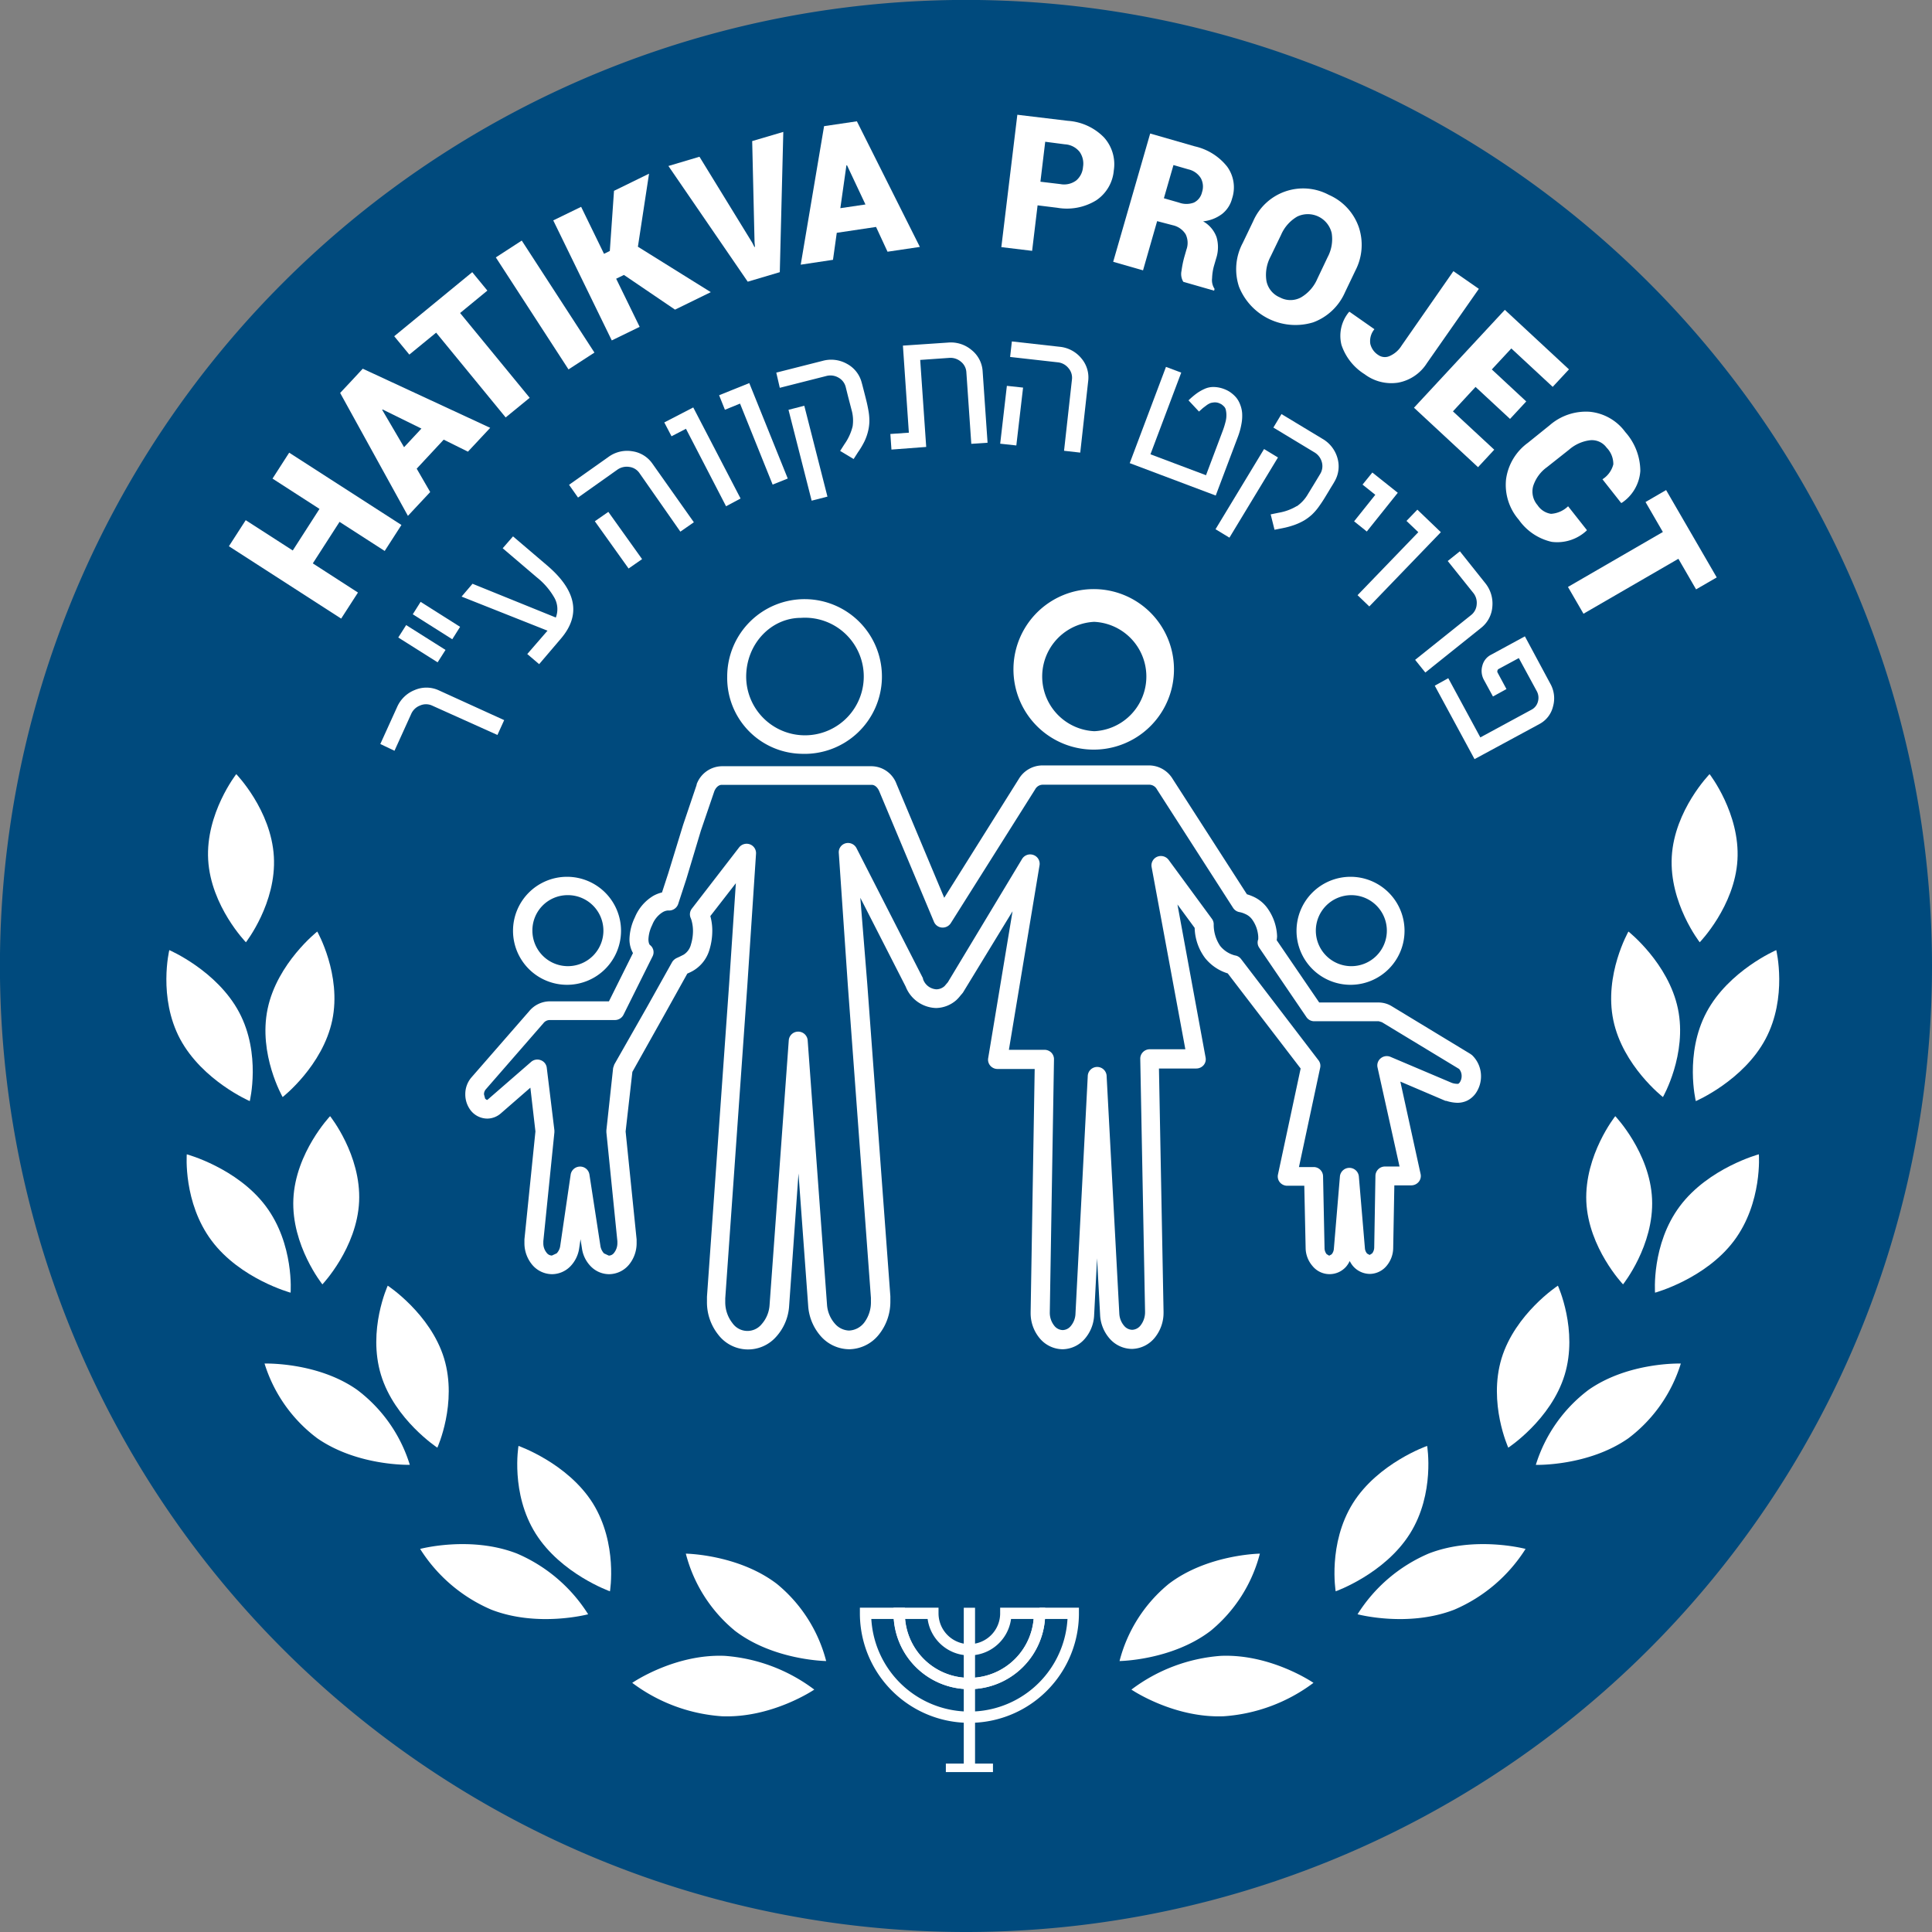 <svg xmlns="http://www.w3.org/2000/svg" viewBox="0 0 286.21 286.21"><rect x="0" y="0" width="286.21" height="286.21" fill="#808080" stroke="none"/><defs><style>.cls-1{fill:#004a7d;}.cls-2{fill:#fff;}.cls-3,.cls-4,.cls-5{fill:none;stroke:#fff;stroke-miterlimit:10;}.cls-3,.cls-4{stroke-width:1.67px;}.cls-4{stroke-linecap:square;}.cls-5{stroke-width:1.26px;}</style></defs><g id="Layer_2" data-name="Layer 2"><g id="Layer_5" data-name="Layer 5"><path class="cls-1" d="M281.56,143.1h4.65A143.11,143.11,0,1,0,143.1,286.21,143.1,143.1,0,0,0,286.21,143.1h-2.33"/><path class="cls-2" d="M58.44,111.22l-2.1-1,2.48-5.46a4.77,4.77,0,0,1,2.65-2.55,4.37,4.37,0,0,1,3.56.07l9.66,4.4-1,2.2L64,104.52a2.17,2.17,0,0,0-1.78,0,2.34,2.34,0,0,0-1.32,1.28Z"/><path class="cls-2" d="M66,96.28l-1.17,1.84L59,94.44l1.17-1.84Zm2.16-3.42L67,94.7,61.15,91l1.16-1.84Z"/><path class="cls-2" d="M83.1,94.6l-3.23,3.79-1.76-1.5,3-3.46L68.38,88.38,70,86.48l12.34,5a3.45,3.45,0,0,0-.18-2.87,10.43,10.43,0,0,0-2.61-3.06l-5.08-4.33L76,79.46l5.08,4.33Q87.58,89.35,83.1,94.6Z"/><path class="cls-2" d="M85.63,73.71,84.3,71.82l5.8-4.1a4.68,4.68,0,0,1,3.56-.87,4.38,4.38,0,0,1,3,1.85l6.13,8.67-2,1.39L94.74,70.1a2.15,2.15,0,0,0-1.52-.93,2.4,2.4,0,0,0-1.79.43Zm2.49,3.51,2-1.39,5,7-2,1.39Z"/><path class="cls-2" d="M109.71,73.85,107.56,75l-5.94-11.48-2.14,1.11-1.07-2.05,4.29-2.22Z"/><path class="cls-2" d="M116.7,70.89l-2.24.9-4.83-12-2.24.91-.86-2.15,4.47-1.8Z"/><path class="cls-2" d="M126.15,60.72l-.52-2-.34-1.37a2.2,2.2,0,0,0-1.08-1.41,2.37,2.37,0,0,0-1.83-.23l-6.86,1.74L115,55.2l6.86-1.74a4.76,4.76,0,0,1,3.61.44,4.39,4.39,0,0,1,2.18,2.77l.07.25.22.85c.16.62.31,1.2.44,1.74s.23,1.06.31,1.54a8.55,8.55,0,0,1,.1,1.42,6.82,6.82,0,0,1-.19,1.4,7.74,7.74,0,0,1-.52,1.48A11.88,11.88,0,0,1,127.1,67l-.64,1-2-1.2.64-1a7.76,7.76,0,0,0,1.21-2.64A5.76,5.76,0,0,0,126.15,60.72Zm-7-.61-2.34.6,3.43,13.46,2.34-.6Z"/><path class="cls-2" d="M132.06,66.6l-.16-2.31,2.74-.19-.88-12.9,6.68-.45a4.74,4.74,0,0,1,3.5,1.11A4.36,4.36,0,0,1,145.57,55l.73,10.59-2.41.16-.73-10.59a2.16,2.16,0,0,0-.81-1.58,2.39,2.39,0,0,0-1.75-.56l-4.28.3.89,12.89Z"/><path class="cls-2" d="M149.16,57.16l2.4.26-1,8.57-2.39-.26Zm.48-4.28.26-2.3,7.06.79a4.74,4.74,0,0,1,3.24,1.72,4.36,4.36,0,0,1,1,3.41l-1.17,10.55-2.4-.27,1.17-10.55a2.17,2.17,0,0,0-.52-1.7,2.33,2.33,0,0,0-1.62-.86Z"/><path class="cls-2" d="M183.35,64.8l-3.25,8.61-12.74-4.8,5.37-14.26,2.26.85-4.56,12.1,8.23,3.1,2.44-6.48a11.92,11.92,0,0,0,.46-1.46,3.74,3.74,0,0,0,.12-1.07,3.48,3.48,0,0,0-.1-.73,1,1,0,0,0-.29-.48,2.52,2.52,0,0,0-.35-.29,3.43,3.43,0,0,0-.38-.18,1.69,1.69,0,0,0-.66-.1,3.14,3.14,0,0,0-.55.09,2.64,2.64,0,0,0-.61.34l-.53.4-.59.53-1.55-1.66a11.27,11.27,0,0,1,1.17-1,6.51,6.51,0,0,1,1.19-.69,3.14,3.14,0,0,1,1.38-.29,4.54,4.54,0,0,1,1.55.31,5.05,5.05,0,0,1,.53.24,3.92,3.92,0,0,1,.65.44,4.12,4.12,0,0,1,.66.66,3.66,3.66,0,0,1,.51.93,4.3,4.3,0,0,1,.3,1.26,6.39,6.39,0,0,1-.1,1.63A10.46,10.46,0,0,1,183.35,64.8Z"/><path class="cls-2" d="M182.13,79.65l-2.06-1.25,7.19-11.88,2.06,1.25Zm10-4.69a7.78,7.78,0,0,1-2.72,1l-1.17.24.57,2.28,1.16-.23a12.3,12.3,0,0,0,1.83-.5,8.65,8.65,0,0,0,1.43-.67,7.26,7.26,0,0,0,1.13-.85,8.09,8.09,0,0,0,.94-1.07c.28-.39.58-.82.87-1.29s.61-1,.93-1.54l.46-.75.13-.23a4.41,4.41,0,0,0,.44-3.5A4.78,4.78,0,0,0,195.9,65l-6.06-3.66-1.2,2,6.06,3.66a2.4,2.4,0,0,1,1.12,1.46,2.21,2.21,0,0,1-.25,1.76l-.73,1.21-1.08,1.77A5.54,5.54,0,0,1,192.11,75Z"/><path class="cls-2" d="M202.48,78.74l-1.88-1.51,3.14-3.93-1.89-1.51L203.3,70l3.77,3Z"/><path class="cls-2" d="M202.85,89.84l-1.74-1.67,9-9.33-1.75-1.67,1.61-1.67,3.48,3.34Z"/><path class="cls-2" d="M214.47,83.11l1.8-1.44L220,86.35a4.82,4.82,0,0,1,1.08,3.51A4.39,4.39,0,0,1,219.43,93l-8.28,6.63-1.51-1.88,8.29-6.63a2.19,2.19,0,0,0,.83-1.58,2.34,2.34,0,0,0-.54-1.75Z"/><path class="cls-2" d="M225.9,94.27l3.76,7a4.41,4.41,0,0,1,.41,3.38,4,4,0,0,1-2,2.6l-9.63,5.21-5.89-10.88,2-1.11,4.75,8.77,7.59-4.11a1.88,1.88,0,0,0,.94-1.19,2.05,2.05,0,0,0-.18-1.57L225,97.49l-3,1.62a.32.32,0,0,0-.16.22.37.37,0,0,0,0,.28l1.33,2.47-2,1.1-1.34-2.46a2.77,2.77,0,0,1-.23-2.11A2.48,2.48,0,0,1,220.88,97Z"/><path class="cls-2" d="M239,151.14c1.41,6.76,7.35,11.38,7.35,11.38s3.63-6.33,2.22-13.09S241.24,138,241.24,138,237.6,144.38,239,151.14Z"/><path class="cls-2" d="M261.55,153.92c-3.29,6.18-10.33,9.2-10.33,9.2s-1.7-7,1.59-13.17,10.33-9.2,10.33-9.2S264.84,147.74,261.55,153.92Z"/><path class="cls-2" d="M235,178c.31,6.88,5.44,12.27,5.44,12.27s4.61-5.77,4.3-12.65-5.45-12.27-5.45-12.27S234.72,171.09,235,178Z"/><path class="cls-2" d="M256.88,183.81c-4.25,5.66-11.7,7.69-11.7,7.69s-.56-7.16,3.68-12.82,11.7-7.68,11.7-7.68S261.12,178.15,256.88,183.81Z"/><path class="cls-2" d="M222.44,201.24c-2,6.63,1,13.22,1,13.22s6.33-4.15,8.35-10.78-1-13.22-1-13.22S224.46,194.61,222.44,201.24Z"/><path class="cls-2" d="M241.23,213.07c-5.95,4.16-13.71,3.94-13.71,3.94a22.06,22.06,0,0,1,7.82-11.12C241.28,201.74,249,202,249,202A22,22,0,0,1,241.23,213.07Z"/><path class="cls-2" d="M200.42,222.69c-3.74,6-2.55,13.05-2.55,13.05s7.25-2.57,11-8.54,2.55-13,2.55-13S204.15,216.74,200.42,222.69Z"/><path class="cls-2" d="M215.44,238.46c-6.88,2.67-14.33.68-14.33.68a23.22,23.22,0,0,1,10.55-9c6.88-2.67,14.34-.68,14.34-.68A23.34,23.34,0,0,1,215.44,238.46Z"/><path class="cls-2" d="M173.13,234.65a21.78,21.78,0,0,0-7.28,11.42s7.76-.09,13.5-4.48a21.88,21.88,0,0,0,7.29-11.43S178.87,230.26,173.13,234.65Z"/><path class="cls-2" d="M181.3,254.25c-7.44.3-13.69-3.95-13.69-3.95a25,25,0,0,1,13.27-5c7.45-.3,13.7,4,13.7,4A25,25,0,0,1,181.3,254.25Z"/><path class="cls-2" d="M247.66,126.89c-.4,6.88,4.14,12.7,4.14,12.7s5.19-5.34,5.59-12.21-4.13-12.7-4.13-12.7S248.06,120,247.66,126.89Z"/><path class="cls-2" d="M49.22,151.14c-1.42,6.76-7.35,11.38-7.35,11.38s-3.64-6.33-2.22-13.09S47,138,47,138,50.63,144.38,49.22,151.14Z"/><path class="cls-2" d="M26.68,153.92C30,160.1,37,163.12,37,163.12s1.71-7-1.58-13.17-10.34-9.2-10.34-9.2S23.39,147.74,26.68,153.92Z"/><path class="cls-2" d="M53.2,178c-.32,6.88-5.44,12.27-5.44,12.27s-4.62-5.77-4.3-12.65,5.44-12.27,5.44-12.27S53.51,171.09,53.2,178Z"/><path class="cls-2" d="M31.36,183.81c4.24,5.66,11.69,7.69,11.69,7.69s.56-7.16-3.68-12.82S27.67,171,27.67,171,27.11,178.15,31.36,183.81Z"/><path class="cls-2" d="M65.79,201.24c2,6.63-1,13.22-1,13.22s-6.33-4.15-8.35-10.78,1-13.22,1-13.22S63.77,194.61,65.79,201.24Z"/><path class="cls-2" d="M47,213.07C53,217.23,60.71,217,60.71,217a22,22,0,0,0-7.82-11.12C47,201.74,39.19,202,39.19,202A21.94,21.94,0,0,0,47,213.07Z"/><path class="cls-2" d="M87.82,222.69c3.73,6,2.54,13.05,2.54,13.05s-7.24-2.57-11-8.54-2.55-13-2.55-13S84.08,216.74,87.82,222.69Z"/><path class="cls-2" d="M72.79,238.46c6.88,2.67,14.34.68,14.34.68a23.28,23.28,0,0,0-10.56-9c-6.88-2.67-14.33-.68-14.33-.68A23.29,23.29,0,0,0,72.79,238.46Z"/><path class="cls-2" d="M115.1,234.65a21.83,21.83,0,0,1,7.29,11.42s-7.77-.09-13.51-4.48a21.83,21.83,0,0,1-7.28-11.43S109.36,230.26,115.1,234.65Z"/><path class="cls-2" d="M106.93,254.25c7.45.3,13.7-3.95,13.7-3.95a25.08,25.08,0,0,0-13.28-5c-7.45-.3-13.69,4-13.69,4A25,25,0,0,0,106.93,254.25Z"/><path class="cls-2" d="M40.57,126.89c.41,6.88-4.14,12.7-4.14,12.7s-5.19-5.34-5.59-12.21S35,114.68,35,114.68,40.17,120,40.57,126.89Z"/><path class="cls-2" d="M84,145.89v0a8,8,0,1,0-8-8A8,8,0,0,0,84,145.89Zm0-13.28a5.26,5.26,0,1,1-5.13,5.28A5.22,5.22,0,0,1,84,132.61Z"/><path class="cls-2" d="M118.73,111.67v0a11.46,11.46,0,1,0-11-11.41A11.23,11.23,0,0,0,118.74,111.67Zm-.07-20.14a8.71,8.71,0,1,1-8.12,8.72C110.55,95.35,114.25,91.53,118.66,91.53Z"/><path class="cls-2" d="M161.9,111.05h.25a11.89,11.89,0,1,0-.25,0Zm.18-18.93a8.11,8.11,0,0,1,.07,16.2h-.05a8.11,8.11,0,0,1,0-16.2Z"/><path class="cls-2" d="M218.06,156.3l-.25-.18-11.64-7.06a3.76,3.76,0,0,0-1.93-.55l-8.81,0-6.3-9.23a4.33,4.33,0,0,0,.06-.58,7.56,7.56,0,0,0-1.28-3.94,5.24,5.24,0,0,0-2.41-2,6.94,6.94,0,0,0-.78-.28l-11-17.09a4.12,4.12,0,0,0-3.44-2H154.39a4.11,4.11,0,0,0-3.46,2L139.88,133l-7.07-16.87a4,4,0,0,0-3.67-2.62l-22.24,0a4.06,4.06,0,0,0-3.7,2.68l0,.08-2,5.92v0L99,129.36l-.93,2.85a5,5,0,0,0-1.32.52,6.67,6.67,0,0,0-2.7,3.17,7.87,7.87,0,0,0-.8,3.23,4.18,4.18,0,0,0,.52,2.06l-3.56,7.15h-8.8a4,4,0,0,0-3,1.44l-8.57,9.83a3.77,3.77,0,0,0-.91,2.5,3.87,3.87,0,0,0,.62,2.13,3.15,3.15,0,0,0,2.62,1.47,3.08,3.08,0,0,0,2-.75h0l4.4-3.83.75,6.48-1.63,16,0,.53a5,5,0,0,0,1.09,3.15,3.88,3.88,0,0,0,3,1.47,3.83,3.83,0,0,0,2.72-1.17,4.82,4.82,0,0,0,1.3-2.66l.2-1.35.21,1.35a4.75,4.75,0,0,0,1.3,2.66,3.81,3.81,0,0,0,2.72,1.17,3.88,3.88,0,0,0,3-1.47,5,5,0,0,0,1.08-3.14l0-.53h0l-1.63-16,1-8.83,4.66-8.31,3.48-6.25.29-.13a5.34,5.34,0,0,0,3-3.44,9.64,9.64,0,0,0,.41-2.74,8.1,8.1,0,0,0-.29-2.21l3.78-4.87-1,15h0l-3.28,46.27h0c0,.25,0,.49,0,.75a7.69,7.69,0,0,0,1.67,4.86,5.55,5.55,0,0,0,8.58.31,7.48,7.48,0,0,0,1.91-4.38v0l1.4-19.81,1.45,19.81v0a7.58,7.58,0,0,0,1.91,4.36,5.68,5.68,0,0,0,4.15,1.87h0a5.72,5.72,0,0,0,4.42-2.2,7.76,7.76,0,0,0,1.68-4.87c0-.26,0-.51,0-.77v0h0l-3.42-46.28L127.45,133l6.72,13.16h0a5,5,0,0,0,4.5,3.17,4.67,4.67,0,0,0,3-1.17h0a5.82,5.82,0,0,0,.68-.76h0l.07-.07.23-.28L150,135l-3.61,21.76a1.35,1.35,0,0,0,.32,1.12,1.41,1.41,0,0,0,1.07.48h5.5l-.6,36v.13a5.78,5.78,0,0,0,1.29,3.7,4.48,4.48,0,0,0,3.44,1.69h0a4.42,4.42,0,0,0,3.26-1.51,5.71,5.71,0,0,0,1.41-3.4v0l.44-8.57.46,8.54v0a5.73,5.73,0,0,0,1.43,3.39,4.43,4.43,0,0,0,3.28,1.5h0a4.46,4.46,0,0,0,3.41-1.7,5.83,5.83,0,0,0,1.27-3.69v-.15l-.68-36h5.53a1.43,1.43,0,0,0,1.08-.49,1.34,1.34,0,0,0,.3-1.13l-4.17-22.68,2.55,3.47a7.77,7.77,0,0,0,1.54,4.46,6.87,6.87,0,0,0,3.36,2.28l10.8,14.09L189.32,174a1.36,1.36,0,0,0,.28,1.15,1.43,1.43,0,0,0,1.08.51h2.54l.2,9.27a4.16,4.16,0,0,0,1,2.6,3.26,3.26,0,0,0,5,.11,3.78,3.78,0,0,0,.53-.83,3.69,3.69,0,0,0,.54.81,3.33,3.33,0,0,0,2.45,1.1h0a3.28,3.28,0,0,0,2.51-1.24,4.17,4.17,0,0,0,.94-2.6l.17-9.28,2.54,0a1.43,1.43,0,0,0,1.08-.53,1.36,1.36,0,0,0,.27-1.15l-3-13.69,6.68,2.85.12,0a5.75,5.75,0,0,0,1.64.29,3.37,3.37,0,0,0,1.48-.33,3.44,3.44,0,0,0,1.24-1.07,4.41,4.41,0,0,0,.79-2.55A4.32,4.32,0,0,0,218.06,156.3Zm-1.83,4.08-.19.18-.23,0a2.57,2.57,0,0,1-.73-.14L206,156.57a1.41,1.41,0,0,0-1.45.2,1.36,1.36,0,0,0-.48,1.36l3.26,14.68-2.19,0a1.41,1.41,0,0,0-1.38,1.36l-.18,10.61a1.46,1.46,0,0,1-.31.9l-.37.23-.37-.2a1.35,1.35,0,0,1-.33-.8l-.9-10.66a1.41,1.41,0,0,0-2.8,0L197.6,185h0a1.42,1.42,0,0,1-.33.82l-.36.2-.38-.23a1.46,1.46,0,0,1-.31-.9L196,174.24a1.39,1.39,0,0,0-1.39-1.35h-2.18l3.14-14.7a1.33,1.33,0,0,0-.25-1.12l-11.47-15a1.36,1.36,0,0,0-.9-.53h0a4.13,4.13,0,0,1-2.2-1.42,5.63,5.63,0,0,1-.95-3.14h0a1.36,1.36,0,0,0-.27-.87l-6.41-8.73a1.43,1.43,0,0,0-1.69-.46,1.39,1.39,0,0,0-.83,1.52l5,27h-5.27a1.41,1.41,0,0,0-1,.41,1.37,1.37,0,0,0-.41,1l.71,37.38v.1a3.17,3.17,0,0,1-.65,2,1.65,1.65,0,0,1-1.25.67,1.61,1.61,0,0,1-1.19-.58,3,3,0,0,1-.72-1.77l-1.88-35.19a1.4,1.4,0,0,0-2.8,0l-1.82,35.22a3,3,0,0,1-.71,1.78,1.59,1.59,0,0,1-1.17.58,1.64,1.64,0,0,1-1.27-.66,3.08,3.08,0,0,1-.65-2v-.09l.62-37.36a1.4,1.4,0,0,0-.4-1,1.45,1.45,0,0,0-1-.41h-5.28L154,128.18a1.38,1.38,0,0,0-.9-1.52,1.41,1.41,0,0,0-1.69.59l-11,18.27-.08.09-.4.47a1.84,1.84,0,0,1-1.2.48,2.23,2.23,0,0,1-2-1.55l0-.09-9.85-19.28a1.41,1.41,0,0,0-1.62-.71,1.37,1.37,0,0,0-1,1.42l1.34,19.6,3.42,46.31v0l0,.54a5,5,0,0,1-1,3.14,3,3,0,0,1-2.24,1.17h0a2.89,2.89,0,0,1-2.08-1,4.74,4.74,0,0,1-1.18-2.77l-2.87-39.23a1.4,1.4,0,0,0-1.4-1.28,1.39,1.39,0,0,0-1.4,1.28L114,193.4a4.74,4.74,0,0,1-1.18,2.78,2.71,2.71,0,0,1-4.32-.18,5,5,0,0,1-1.06-3.13l0-.53v0L110.71,146h0L112,126.46a1.39,1.39,0,0,0-.91-1.38,1.42,1.42,0,0,0-1.6.46l-7,9.07a1.38,1.38,0,0,0-.16,1.41h0a2.89,2.89,0,0,1,.16.5,5.81,5.81,0,0,1,.17,1.39,6.88,6.88,0,0,1-.3,2,2.49,2.49,0,0,1-1.09,1.52l-.62.31-.35.16a1.69,1.69,0,0,0-.67.53l-.09.15-3.69,6.6L91,157.7l-.17.51-1,9.24v.29l1.63,16.14h0l0,.28a2.31,2.31,0,0,1-.47,1.41,1,1,0,0,1-.8.44l-.71-.33a2.1,2.1,0,0,1-.54-1.15L87.32,174a1.39,1.39,0,0,0-1.39-1.18A1.41,1.41,0,0,0,84.54,174L83,184.52a2,2,0,0,1-.53,1.15l-.71.33a1,1,0,0,1-.8-.44,2.2,2.2,0,0,1-.47-1.42v-.26l1.64-16.14v-.29L81,158.19a1.36,1.36,0,0,0-.89-1.13,1.4,1.4,0,0,0-1.43.25l-6.41,5.57-.14.08-.26-.2-.17-.64a1.12,1.12,0,0,1,.23-.7l8.57-9.84a1.19,1.19,0,0,1,.9-.47H91.1a1.42,1.42,0,0,0,1.26-.77l4.32-8.68a1.34,1.34,0,0,0-.4-1.67h0s-.21-.16-.22-.84a5.23,5.23,0,0,1,.56-2.12,3.82,3.82,0,0,1,1.54-1.89,1.73,1.73,0,0,1,.84-.26h0a1.42,1.42,0,0,0,1.46-.94l1.22-3.73v0l2.15-7.16,2-5.86c.29-.68.76-.93,1.08-.92l22.25,0c.32,0,.78.24,1.08.92l8.12,19.37a1.39,1.39,0,0,0,1.18.85,1.43,1.43,0,0,0,1.31-.65l12.49-19.81a1.3,1.3,0,0,1,1.07-.7h15.92a1.3,1.3,0,0,1,1.06.69l11.28,17.55a1.41,1.41,0,0,0,.95.63h0a3.43,3.43,0,0,1,.85.28,2.43,2.43,0,0,1,1.05.85,4.84,4.84,0,0,1,.88,2.52l0,.37v0h0a1.35,1.35,0,0,0,.14,1.25l7,10.29a1.39,1.39,0,0,0,1.17.61l9.55,0,.46.14,11.44,6.93a1.62,1.62,0,0,1,.37,1.07A1.68,1.68,0,0,1,216.23,160.38Z"/><path class="cls-2" d="M200.17,145.89v0a8,8,0,1,0-8.1-8A8,8,0,0,0,200.18,145.89Zm0-13.28a5.26,5.26,0,1,1-5.24,5.28A5.26,5.26,0,0,1,200.13,132.61Z"/><polygon class="cls-2" points="59.47 77.77 56.99 81.62 50.3 77.31 46.34 83.46 53.03 87.78 50.54 91.64 33.91 80.92 36.4 77.06 43.37 81.55 47.33 75.39 40.37 70.9 42.84 67.06 59.47 77.77"/><path class="cls-2" d="M65.73,65.13l-4,4.3,2,3.46-3.3,3.53L50.39,58.21l1.68-1.79h0l1.67-1.8,18.88,8.76-3.3,3.53Zm-5.87,1.12,2.57-2.76-5.75-2.83-.06.06Z"/><polygon class="cls-2" points="72.2 43.05 68.16 46.37 78.47 58.93 74.91 61.84 64.61 49.28 60.64 52.53 58.4 49.81 69.96 40.32 72.2 43.05"/><rect class="cls-2" x="78.46" y="35.3" width="4.58" height="19.78" transform="translate(-11.58 51.23) rotate(-32.98)"/><polygon class="cls-2" points="92.43 40.73 91.28 41.29 94.76 48.42 90.63 50.43 81.96 32.65 86.09 30.64 89.48 37.6 90.34 37.18 90.96 28.27 96.15 25.73 94.5 36.55 105.3 43.28 100 45.87 92.43 40.73"/><polygon class="cls-2" points="111.43 35.94 111.76 36.59 111.84 36.57 111.78 35.89 111.43 20.9 116.04 19.54 115.52 40.32 110.77 41.73 99.02 24.59 103.62 23.22 111.43 35.94"/><path class="cls-2" d="M129.78,33.62l-5.82.87-.56,4-4.78.72,3.46-20.52,2.43-.36h0v0l2.43-.36,9.33,18.61-4.79.71Zm-5.29-2.78,3.72-.55-2.73-5.8h-.09Z"/><path class="cls-2" d="M153.71,30.42l-.81,6.74-4.56-.55L150.71,17l7.5.9a8.24,8.24,0,0,1,5.33,2.45A5.93,5.93,0,0,1,165,25.25a5.92,5.92,0,0,1-2.61,4.43,8.29,8.29,0,0,1-5.76,1.1Zm.42-3.5,2.94.35a3,3,0,0,0,2.37-.54,2.9,2.9,0,0,0,1-2,3,3,0,0,0-.51-2.24,3,3,0,0,0-2.17-1.11L154.84,21Z"/><path class="cls-2" d="M171.42,32.76l-2.09,7.29-4.42-1.27,5.48-19L177,21.68a8.5,8.5,0,0,1,4.79,3,5.23,5.23,0,0,1,.73,4.74,4.23,4.23,0,0,1-1.51,2.3,5.62,5.62,0,0,1-2.78,1.07,4.38,4.38,0,0,1,2,2.37,5.31,5.31,0,0,1-.06,3.1l-.35,1.2a7.89,7.89,0,0,0-.26,1.76,2.34,2.34,0,0,0,.37,1.58l-.07.26-4.56-1.31a2.23,2.23,0,0,1-.27-1.62,15.06,15.06,0,0,1,.4-2l.33-1.15a2.92,2.92,0,0,0-.12-2.28,3,3,0,0,0-1.89-1.33Zm1-3.39,2.23.64a3.16,3.16,0,0,0,2.22,0,2.25,2.25,0,0,0,1.2-1.54,2.6,2.6,0,0,0-.18-2.08,2.92,2.92,0,0,0-1.84-1.3l-2.21-.64Z"/><path class="cls-2" d="M199.24,43.32a8.26,8.26,0,0,1-4.69,4.43,9,9,0,0,1-11-5.27A8.24,8.24,0,0,1,184.1,36l1.54-3.21a8.07,8.07,0,0,1,11.22-3.92,8.12,8.12,0,0,1,4.43,4.77,8.24,8.24,0,0,1-.5,6.44Zm-2.57-5.21a5.67,5.67,0,0,0,.61-3.57,3.63,3.63,0,0,0-5.1-2.46,5.77,5.77,0,0,0-2.4,2.71L188.23,38a5.77,5.77,0,0,0-.62,3.6,3.33,3.33,0,0,0,2,2.46,3.28,3.28,0,0,0,3.12,0,5.84,5.84,0,0,0,2.41-2.73Z"/><path class="cls-2" d="M215.31,40.17l3.77,2.62-7.69,11a6.41,6.41,0,0,1-4.29,2.9,6.58,6.58,0,0,1-4.94-1.25,8.16,8.16,0,0,1-3.43-4.34,5.51,5.51,0,0,1,1.13-4.9l.08,0,3.67,2.57a2.74,2.74,0,0,0-.61,2.17,2.68,2.68,0,0,0,1.18,1.65,1.7,1.7,0,0,0,1.67.16,3.89,3.89,0,0,0,1.77-1.53Z"/><polygon class="cls-2" points="223.7 62.06 218.59 57.32 215.24 60.94 221.36 66.62 218.96 69.21 209.47 60.4 222.93 45.9 232.43 54.72 230.02 57.31 223.89 51.62 221 54.73 226.1 59.47 223.7 62.06"/><path class="cls-2" d="M235.07,78.51l0,.07a6.38,6.38,0,0,1-5.21,1.69A8.15,8.15,0,0,1,225,77a7.89,7.89,0,0,1-1.89-6,8,8,0,0,1,3.22-5.39L229.57,63a8.17,8.17,0,0,1,5.93-2,7.4,7.4,0,0,1,5.27,3A8.73,8.73,0,0,1,243,69.77a6.19,6.19,0,0,1-2.76,4.73l-.09,0L237.39,71A3.67,3.67,0,0,0,239,68.79a3.46,3.46,0,0,0-1-2.48,2.69,2.69,0,0,0-2.45-1.09,5.83,5.83,0,0,0-3.11,1.4l-3.26,2.58A5.54,5.54,0,0,0,227.13,72a3.07,3.07,0,0,0,.64,2.83,2.91,2.91,0,0,0,2,1.29A4,4,0,0,0,232.3,75Z"/><polygon class="cls-2" points="251.26 87.31 248.64 82.78 234.58 90.92 232.28 86.95 246.34 78.81 243.77 74.37 246.82 72.6 254.32 85.54 251.26 87.31"/><path class="cls-3" d="M143.61,249.4A10.39,10.39,0,0,1,133.22,239h-5A15.39,15.39,0,1,0,159,239h-5A10.4,10.4,0,0,1,143.61,249.4Z"/><path class="cls-3" d="M143.61,249.4A10.4,10.4,0,0,0,154,239h-5a5.4,5.4,0,1,1-10.8,0h-5A10.39,10.39,0,0,0,143.61,249.4Z"/><line class="cls-4" x1="143.61" y1="239.01" x2="143.61" y2="261.65"/><line class="cls-5" x1="140.12" y1="261.89" x2="147.1" y2="261.89"/></g></g></svg>